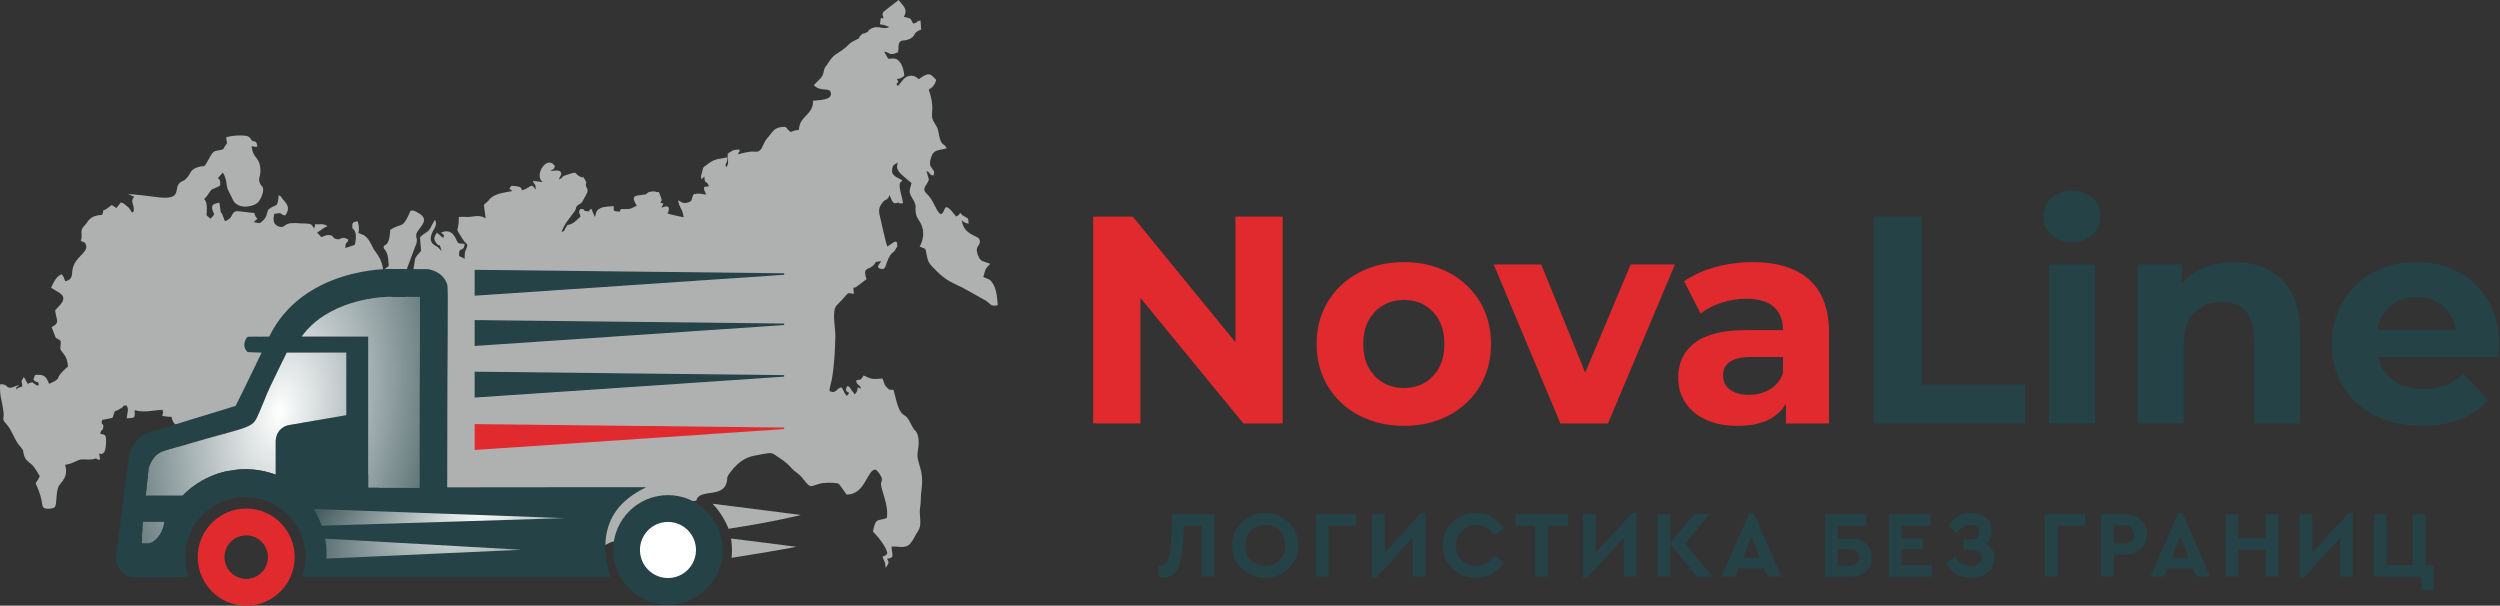 <?xml version="1.0" encoding="UTF-8"?> <svg xmlns="http://www.w3.org/2000/svg" width="1391" height="337" viewBox="0 0 1391 337" fill="none"><rect x="0" y="0" width="1391" height="337" fill="#333333" stroke="none"/><path d="M491.641 10.088C490.061 10.616 490.278 8.297 489.583 13.432C490.955 13.939 490.369 13.545 491.88 13.933L494.768 14.938C491.745 17.014 488.711 13.643 484.603 15.993C481.369 17.844 484.844 16.715 481.831 18.223C479.557 19.361 480.813 17.674 478.795 19.846C476.815 21.976 479.632 20.547 476.127 22.221C472.389 24.006 472.879 24.376 470.485 26.407C465.481 30.654 464.281 29.345 460.424 35.621C459.362 37.35 459.413 36.483 458.706 38.306L457.828 41.676C456.703 44.138 454.248 45.45 452.854 47.482C456.934 51.438 461.791 48.238 462.332 51.825C462.959 55.989 454.945 55.604 452.4 56.059C452.551 64.123 444.79 64.32 444.502 72.278C438.974 72.579 441.276 75.343 437.061 70.574C432.845 70.633 431.129 71.429 429.13 74.165C426.797 77.361 426.33 76.753 424.558 80.894C423.677 82.951 423.648 82.957 422.062 84.245L419.863 84.444C417.991 83.884 412.729 85.308 410.622 85.886C411.563 82.579 411.96 85.822 411.366 83.184C407.269 83.361 407.444 83.911 404.865 85.552C404.734 89.323 405.905 90.911 404.05 93.028C402.953 90.252 405.016 91.618 404.623 87.459C401.359 88.602 398.369 87.758 394.348 90.903C391.123 93.427 391.314 92.282 390.476 96.487C390.074 98.502 389.831 96.984 390.258 99.762L391.909 98.22C392.235 103.387 392.704 99.533 394.526 103.584L391.742 104.029C391.727 106.732 392.03 105.569 392.892 108.315C390.136 107.855 389.161 107.396 386.039 108.008C384.201 110.759 385.876 111.609 382.978 112.61C380.013 113.634 378.848 112.203 377.372 111.41C377.558 115.062 379.715 115.804 380.368 120.885C377.181 120.143 374.543 119.741 371.432 118.808C371.471 118.636 371.603 118.224 371.642 118.323L372.11 116.973C372.463 114.037 370.671 114.709 368.002 115.551C368.63 113.877 368.361 115.301 369.093 113.201L367.359 112.7C368.367 111.167 368.339 112.038 367.786 109.887L367.175 108.42C367.06 108.134 367.091 107.839 366.604 106.893C364.003 106.949 365.312 106.255 362.658 106.559C359.734 106.894 360.764 107.428 359.3 108.135L354.963 108.728C354.814 108.751 354.628 108.76 354.482 108.795C351.089 109.609 353.182 112.231 354.316 114.528C352.5 115.111 351.991 115.826 350.306 116.204C349.144 116.463 346.05 116.282 346.001 116.294C343.642 116.865 347.011 118.281 342.566 117.525C340.83 117.23 341.642 116.28 341.509 115.067C341.503 115.007 341.502 114.804 341.432 114.7C338.913 114.932 336.251 114.821 334.24 115.762C331.297 117.138 331.942 118.406 330.963 120.759L329.03 116.146L327.936 116.957C326.898 117.586 330.168 117.692 326.438 117.502C323.626 117.36 326.643 116.362 322.933 116.279C321.502 118.365 322.56 118.251 322.977 120.611C321.096 122.01 320.106 123.681 317.619 124.688C314.464 125.966 316.882 123.814 314.872 126.559C313.411 128.555 315.093 127.916 312.427 129.156C313.761 124.799 317.137 121.218 319.671 117.581C321.128 115.487 319.755 115.412 322.092 113.773C323.539 112.758 322.914 113.695 324.149 111.965C324.444 111.55 326.72 107.225 326.76 107.061C327.362 104.525 325.923 104.619 325.961 102.749C325.989 101.393 326.676 102.255 325.515 100.036C324.231 97.583 324.211 98.864 323.829 98.722C318.147 96.618 323.085 94.747 314.764 97.484C311.787 98.463 313.995 98.609 310.996 99.837C311.276 98.266 313.238 96.817 311.621 95.337C311.56 95.28 311.381 95.178 311.303 95.141C310.124 94.573 307.884 95.118 306.267 95.124C308.076 93.675 308.007 94.785 308.771 92.43C304.579 85.878 296.805 97.313 301.958 101.321L296.455 100.624C297.758 103.886 297.905 101.323 298.108 105.531C297.5 104.701 296.993 103.874 295.868 103.251C294.002 103.909 293.539 105.066 290.428 105.885C289.796 104.76 290.879 103.681 284.573 103.372C283.02 105.328 283.293 104.921 285.146 106.304C280.731 107.143 274.315 107.699 271.8 111.641L269.21 113.969L270.232 121.535C268.416 120.268 266.108 119.924 263.488 120.408C259.652 121.116 259.498 120.385 255.32 120.713C255.31 131.052 252.453 124.872 257.454 133.067C259.029 135.648 258.773 134.2 260.057 136.326C259.29 140.345 258.491 138.11 258.527 143.963L255.429 142.415C255.206 136.404 257.936 141.023 258.543 135.8C256.497 135.167 255.878 136.078 254.755 134.935C253.594 133.755 252.483 126.512 245.394 129.372C247.155 131.376 247.078 129.689 246.864 132.374C245.211 131.697 244.594 130.504 243.117 129.439C242.012 131.21 240.84 132.522 242.56 135.019C244.857 138.355 244.183 133.93 245.712 139.648C244.934 139.004 244.174 137.941 243.427 137.385C242.382 136.606 237.349 135.326 240.93 128.546C241.984 126.551 243.371 124.729 242.077 122.215L240.353 125.118C238.505 129.712 237.046 128.689 233.699 132.01L234.288 139.601C229.764 144.497 231.514 142.936 230.024 149.484C234.807 152.194 236.796 148.899 238.674 154.751C239.325 156.778 239.231 159.056 238.073 160.425L237.728 156.516C237.314 150.248 229.24 151.776 229.267 157.807C229.286 161.852 226.065 166.051 222.258 166.919C218.203 167.844 220.916 166.335 218.096 168.686C215.733 166.882 214.861 167.655 213.109 166.078C213.218 166.014 213.419 165.861 213.478 165.983L217.215 166.225C218.959 162.795 218.878 163.405 222.994 160.63C225.872 158.689 224.651 160.254 225.621 157.498C226.359 155.402 227.742 154.88 227.823 153.475C227.07 150.226 226.122 152.127 226.471 149.376L230.996 137.271C233.38 132.558 230.297 131.937 232.226 128.92C234.492 125.376 239.137 121.872 232.48 118.344C230.552 117.322 230.722 117.137 228.53 117.129C223.688 128.197 223.952 123.43 217.096 127.927C216.648 138.997 212.847 134.944 213.532 138.109L214.394 139.261C216.057 141.525 216.037 144.934 216.298 148.032L213.171 150.332C212.874 146.149 211.034 142.861 208.692 139.693L208.036 138.841C206.69 136.357 205.424 132.775 202.524 130.885L199.358 129.588C200.045 127.409 199.647 125.08 198.97 123.071C196.989 123.552 196.095 123.493 196.032 125.419C195.943 128.115 196.386 126.575 197.328 128.509C197.369 128.593 197.454 128.761 197.493 128.846C198.545 131.177 197.834 133.702 197.458 136.183C195.481 136.907 193.963 137.517 192.088 137.933C192.386 133.899 192.97 136.128 193.834 133.299C189.347 130.739 189.996 134.177 186.567 132.847C184.703 132.125 185.878 131.162 183.337 130.779C181.647 130.525 180.531 131.438 178.698 131.926C178.032 130.962 176.917 129.988 176.421 129.446L181.021 126.312C182.344 125.656 181.919 127.368 181.967 125.694C180.812 124.833 179.371 124.657 177.775 124.766C173.501 125.057 176.25 123.829 174.756 127.11C172.983 124.565 174.084 124.397 166.666 124.252C166.525 124.25 166.33 124.247 166.191 124.238C166.057 124.229 165.863 124.195 165.733 124.182C165.608 124.169 165.416 124.114 165.296 124.1L163.161 124.103C163.09 124.111 162.906 124.153 162.834 124.16C162.762 124.166 162.574 124.181 162.5 124.184C162.422 124.187 162.229 124.175 162.15 124.177C158.064 124.256 158.424 127.388 154.833 125.938C151.953 124.775 151.878 122.348 152.615 119.023C158.038 118.002 155.067 119.268 158.703 119.892C161.513 115.975 160.052 113.799 157.53 111.088C155.747 109.173 157.53 109.954 155.041 108.611C154.436 116.466 153.766 112.884 149.202 116.718C148.227 119.064 148.675 120.252 146.729 122.314C144.242 124.95 144.308 124.108 141.291 123.614C141.756 122.641 140.875 123.916 141.927 122.898L143.235 121.722C141.986 120.217 142.11 120.608 141.517 118.466C138.834 118.426 132.215 117.207 131.209 117.563C128.474 118.528 129.697 121.037 126.212 122.581C125.517 122.888 126.127 122.966 125.085 122.957L123.58 118.996C123.52 118.903 123.379 118.769 123.323 118.682C123.27 118.603 123.136 118.468 123.09 118.39C123.048 118.318 122.94 118.171 122.905 118.097C122.664 117.584 122.414 114.594 122.044 112.748C116.668 113.608 117.731 115.529 119.145 119.309C118.267 120.643 118.141 120.499 117.184 121.709C114.441 119.274 114.927 120.817 115.058 116.877C115.15 114.126 114.978 112.249 113.586 110.741C115.496 109.044 115.952 107.597 117.414 105.857C118.277 104.831 120.558 104.705 122.51 103.098C122.53 100.43 122.709 100.488 121.257 99.074L124.014 96.001C126.676 100.478 125.476 103.053 127.09 106.133L129.26 110.487C131.608 116.752 140.058 115.192 142.892 113.168C145.123 111.575 147.55 105.566 145.881 103.75L145.153 102.908C142.788 99.161 145.513 98.576 144.793 93.059C143.993 86.931 140.867 88.53 139.958 81.369L141.31 81.505C142.198 81.572 141.675 81.956 143.203 81.555C142.603 77.14 141.596 79.936 139.681 77.651C139.595 77.547 139.22 76.82 139.183 76.778C138.534 76.033 137.809 75.698 136.862 75.572C133.7 75.155 129.459 75.287 125.849 76.416C126.687 81.36 126.215 78.902 124.164 83.064C120.073 84.343 119.245 83.048 117.16 86.753C112.142 95.67 115.059 90.824 108.994 93.428C108.64 93.58 107.686 94.085 107.312 94.4C105.657 95.796 105.633 97.191 104.133 98.769C101.852 101.169 103.084 99.794 100.719 101.215C95.819 104.157 102.424 111.224 88.576 109.836C84.629 109.441 73.833 107.76 71.038 108.085C72.513 108.319 73.136 108.959 74.636 109.456C72.532 112.153 74.155 113.086 74.425 115.778C74.68 118.319 73.988 117.733 73.449 118.25C72.378 117.036 73.547 118.303 72.51 116.773C71.658 115.517 72.046 115.971 71.05 115.048L69.246 113.56C68.243 112.883 68.493 112.954 67.2 112.674L64.743 115.794L62.278 114.088C60.304 115.224 60.318 115.663 58.883 116.453C55.814 118.142 58.467 115.958 56.787 119.572C52.197 119.908 50.335 120.848 48.118 124.157C47 125.827 45.867 126.35 45.522 127.815C44.933 130.312 46.01 131.171 44.938 133.96C45.087 134.04 45.326 133.943 45.41 134.147C45.711 134.88 45.814 134.236 46.305 134.565C47.646 135.46 46.996 134.512 47.674 135.913C49.909 140.527 41.109 142.709 40.245 150.632C39.866 154.104 40.13 155.383 36.278 156.526C35.536 154.368 35.524 154.266 34.461 152.608C31.401 153.405 29.773 157.321 28.389 160.075L31.929 162.242C38.454 165.653 33.818 169.246 30.681 172.628C31.191 177.919 33.742 179.489 28.733 181.998C32.498 191.223 29.473 186.163 33.752 189.7C34.083 193.748 32.449 193.313 35.13 196.53C36.911 198.667 37.479 200.355 37.84 203.901C36.342 205.121 33.456 207.83 32.599 209.618C32.516 209.791 32.342 210.342 32.249 210.502C31.479 211.816 29.487 212.489 27.342 213.581C25.713 209.699 24.737 208.037 19.486 208.655L18.548 211.128C20.732 213.98 21.28 211.02 21.576 214.431C19.365 214.47 20.794 214.396 19.171 213.542C16.771 212.281 19.581 212.515 16.421 213.058C15.189 213.269 16.576 215.093 14.807 212.522C13.993 211.338 14.552 211.281 13.215 209.872C11.28 212.739 12.244 211.718 12.407 215.031C9.749 216.061 10.603 215.242 9.114 216.791C9.208 214.285 8.352 216.509 10.633 214.303C8.397 214.592 6.943 215.966 5.301 215.701C2.926 215.318 4.49 213.89 0.099 213.744C-0.413 219.927 1.187 223.074 1.915 228.969C2.509 233.768 0.507 232.573 3.79 236.241C6.883 239.696 7.804 244.478 10.921 248.024C14.095 251.638 12.149 250.365 13.797 254.465C14.607 256.483 16.872 257.541 18.186 258.965C19.097 259.955 21.537 263.75 22.144 264.963C18.924 271.701 19.275 265.536 22.377 275.502C24.119 281.1 22.615 282.966 26.633 283.081C27.893 283.117 29.885 282.786 30.471 282.147C31.89 280.597 30.784 272.541 33.187 269.698C36.225 266.103 37.59 263.828 36.27 258.617C41.618 257.878 42.959 255.296 46.823 255.595C52.636 256.045 52.337 254.961 53.462 255.142C54.826 255.36 53.156 255.999 55.698 255.641L55.167 252.344C58.01 253.508 58.703 250.344 58.91 247.828C59.512 240.472 57.891 242.147 55.78 241.338C56.294 238.693 57.193 239.929 57.455 237.779C57.811 234.856 55.778 237.086 56.865 233.654L62.581 232.508C65.035 226.454 61.607 230.782 67.775 226.862C69.915 225.503 66.752 225.931 70.411 225.611C71.97 227.953 70.645 229.672 70.546 232.796C75.311 232.355 75.062 232.924 74.925 228.194C80.237 229.796 85.083 228.277 90.406 228C91.364 231.749 90.439 228.248 90.387 231.455C92.081 231.57 93.162 231.994 95.41 231.899C96.72 237.719 98.4 234.792 98.911 238.436C99.427 242.111 99.993 243.137 99.627 246.943C101.178 246.185 101.649 244.03 103.074 243.652L103.336 244.772C104.524 251.997 104.122 248.706 109.004 248.805C110.973 248.844 111.257 249.977 112.699 251.357C114.727 253.296 113.564 252.182 116.91 252.041C117.264 254.433 117.039 255.762 118.413 257.791C121.065 261.703 121.366 258.39 124.84 261.429C127.352 263.628 129.89 262.584 132.323 260.694C131.909 258.21 128.06 254.131 129.039 251.268C131.657 250.806 130.22 252.024 133.674 251.637L134.221 247.638C140.76 246.873 138.816 248.819 142.543 248.516L139.704 244.29C140.805 243.076 139.923 245.095 140.533 243.279C140.561 243.196 139.762 236.03 145.686 242.136L146.616 243.155C149.887 242.76 151.769 243.376 154.559 244.359C158.866 245.877 159.61 244.545 162.607 245.342C165.946 246.231 164.662 247.208 170.38 246.811C173.403 246.6 175.398 245.78 179.309 245.6C183.319 250.315 181.626 247.324 185.059 249.743C185.043 255.163 183.884 255.556 183.723 258.275L188.155 258.626C188.365 259.033 188.382 258.567 188.831 260.216C188.84 260.249 189.088 261.77 189.097 261.825C192.737 260.854 190.592 261.651 194.428 263.256L191.455 264.981L193.021 265.788C193.153 265.835 193.363 265.896 193.505 265.945L199.802 266.191C202.236 265.465 205.14 263.429 207.484 263.503C208.851 263.546 208.368 263.529 208.979 263.798C207.413 266.339 209.007 263.554 207.639 265.158C206.496 266.499 207.055 264.614 206.595 266.672C212.029 271.622 210.633 270.031 213.116 279.007C214.485 283.95 215.789 289.362 216.952 294.398C220.321 293.352 217.735 293.876 220.145 291.79L225.306 296.009C228.673 298.651 229.025 295.313 232.96 296.768C235.52 298.514 234.721 300.079 236.596 302.228C238.392 304.286 237.411 301.672 238.708 304.559C239.524 306.376 238.8 306.626 240.049 308.661C242.713 310.234 244.909 310.415 247.249 308.191C247.542 308.597 247.366 309.58 250.287 313.939C253.196 313.602 252.131 312.843 254.23 311.994C256.334 311.143 257.754 311.849 259.882 310.849C262.271 309.726 259.758 309.538 267.352 306.022C275.286 302.348 272.35 302.303 280.389 303.566C285.21 304.323 284.792 302.963 287.057 306.767C287.135 306.896 287.217 307.062 287.299 307.185L290.659 310.151C295.281 309.467 290.368 308.235 295.493 309.429C309.087 312.595 303.477 305.305 302.815 299.787C305.311 297.463 304.226 299.64 305.478 296.248C306.238 294.19 306.262 293.429 307.86 291.943C310.326 292.516 311.412 294.04 314.853 294.707C317.855 295.288 321.534 294.951 323.615 296.373C325.787 298.306 323.883 302.708 330.105 304.752C334.233 306.108 337.359 302.213 340.979 301.36C344.728 300.476 347.803 301.89 351.119 303.139C357.227 305.439 353.964 307.299 363.835 306.519C365.966 306.35 368.735 306.512 370.652 305.754C373.29 304.709 372.183 303.73 375.047 302.339C376.784 301.495 378.966 301.495 380.311 300.335C381.716 299.124 381.404 297.417 382.897 295.398C387.104 289.706 389.071 294.9 393.027 292.767C396.935 290.659 376.544 278.562 387.411 278.619C389.184 270.909 404.57 278.598 404.672 265.43C404.674 265.282 409.886 255.594 418.968 253.716C421.134 253.268 427.55 251.932 428.909 252.108C430.547 252.322 432.65 254.152 434.026 255.055C434.14 255.129 434.306 255.223 434.419 255.299C439.427 258.649 440.075 260.474 441.872 261.908C445.191 264.558 444.478 263.544 447.734 267.543C450.918 271.454 450.908 270.758 455.382 269.328C458.41 268.359 463.206 268.462 466.14 268.953C468.249 270.18 466.135 268.925 467.503 270.29C467.597 270.383 467.727 270.528 467.824 270.624L471.01 275.151C481.709 275.341 482.446 260.711 487.272 261.346C488.37 261.827 490.532 265.201 490.644 266.157C490.956 268.815 489.281 267.389 490.937 272.991C492.348 277.764 494.291 283.201 493.413 288.286C487.745 290.011 487.256 288.127 485.714 295.745C487.799 297.903 492.909 303.592 493.76 307.851C492.498 309.34 493.118 308.852 491.039 309.725C492.075 313.097 492.507 311.628 492.761 315.914C492.87 315.756 493.053 315.357 493.125 315.468L494.225 313.76C494.56 312.572 494.185 312.113 493.541 310.899C498.08 310.341 496.278 308.88 496.014 304.119C499.555 303.789 503.89 305.615 506.552 302.344C508.749 299.643 509.202 297.758 510.889 295.332C512.847 292.517 511.815 287.907 511.765 284.813C511.728 282.495 512.348 280.776 512.324 278.315C512.273 272.924 513.664 269.809 512.784 263.711C512.109 259.025 509.858 255.503 510.614 251.478C511.21 248.302 511.705 242.911 509.694 240.119C508.692 238.727 509.646 240.349 508.483 238.771C507.742 237.768 506.318 234.825 505.678 233.743C503.881 230.712 503.393 231.818 501.504 229.584C499.306 226.985 498.3 220.772 497.177 216.998C494.65 216.505 495.352 217.706 493.08 215.144C491.454 213.311 492.207 212.852 490.96 210.602C485.323 211.144 484.933 210.984 480.508 208.93C478.179 212.682 478.818 210.452 476.278 211.811C477.139 214.996 477.589 213.004 479.083 216.049C478.234 216.482 479.591 216.387 478.158 215.878L477.282 215.519C476.892 217.742 477.026 217.757 475.545 219.467C475.455 219.35 475.343 218.993 475.319 219.088L473.997 217.335C473.917 217.235 473.796 217.088 473.715 216.987C472.629 215.664 473.173 215.115 471.367 214.855C468.833 219.601 474.827 217.078 471.096 220.278C469.759 218.899 469.335 216.992 468.212 215.47C464.703 216.473 465.464 219.193 461.645 217.659C461.266 216.602 462.458 213.146 462.817 211.152C464.203 203.441 464.576 195.517 464.807 186.947C464.914 182.979 462.605 172.769 465.596 169.815C473.503 162.005 470.224 162.906 475.059 163.468C474.885 157.487 474.046 161.921 477.645 158.716L482.149 155.334L481.661 153.826C480.438 149.118 482.849 150.108 485.546 148.026C487.858 146.242 485.492 145.653 490.329 145.338C489.302 147.088 487.028 148.917 490.092 149.582C491.925 149.98 492.051 149.277 492.615 148.391L493.599 145.589C496.414 138.695 496.534 142.159 498.711 137.968C499.404 136.635 499.113 139.115 499.223 136.688C499.441 131.859 495.984 136.164 493.649 137.118C492.79 134.966 490.779 125.194 489.799 121.353C488.78 117.358 488.674 115.523 491.297 112.362C492.347 111.096 492.867 111.473 493.943 110.441C494.031 110.357 494.164 110.221 494.239 110.129L494.974 108.482C495.561 109.829 496.257 112.583 497.701 113.096L498.805 113.014C498.888 112.999 499.067 112.896 499.149 112.878C501.83 112.275 498.253 113.5 502.403 113.096C502.314 110.3 499.671 103.934 500.84 101.659L502.114 100.307C500.329 99.213 497.074 98.416 496.277 95.667C496.569 91.837 496.832 91.888 499.647 90.458C497.524 95.032 502.374 97.576 505.831 100.736C505.89 100.789 507.115 101.76 507.196 101.821C506.177 105.567 505.332 106.621 507.447 110.007C510.762 115.312 508.689 114.425 509.7 119.209C510.432 122.675 513.527 123.879 513.684 129.96C513.728 131.647 513.052 135.083 511.689 137.121C514.992 138.892 514.863 137.295 515.585 141.79C516.132 145.197 516.958 146.487 518.64 148.271C524.96 154.98 527.223 156.198 535.844 160.191L548.329 167.168C551.148 168.872 550.99 170.776 555.147 169.813C554.749 165.4 554.546 160.026 551.547 156.528C550.084 154.821 549.294 155.331 547.097 154.102C548.532 149.668 547.562 150.294 550.942 146.802C547.211 145.151 545.531 146.072 544.033 141.704C542.106 136.077 546.109 137.356 545 133.227C544.014 130.789 536.398 131.044 535.127 122.698C536.623 123.517 536.512 124.076 538.944 124.48C538.539 121.013 539.241 122.086 537.126 120.683C534.954 119.242 536.578 121.025 534.355 118.484C532.45 120.443 534.26 119.212 531.979 120.475C524.433 110.63 526.639 117.538 523.644 119.183C521.094 118.308 520.093 112.722 516.684 108.916C514.796 106.807 513.368 106.058 514.965 103.404C517.414 99.336 517.123 100.924 515.469 95.284C517.807 95.538 516.345 97.29 519.432 97.674C520.14 94.735 519.579 95.552 518.341 93.331C517.958 92.643 516.751 91.851 518.031 87.692C519.507 82.9 522.117 83.909 526.756 82.494C525.272 79.359 523.833 81.656 522.555 75.537C521.731 71.594 522.2 71.963 519.819 68.167C516.627 63.08 520.983 62.159 516.743 49.888C518.567 48.855 520.365 47.143 520.852 44.404C517.673 41.041 517.053 39.803 511.199 44.068C508.691 41.545 505.604 41.49 503.021 43.75L500.974 46.189C500.082 47.323 500.733 47.131 499.238 47.712C497.874 44.91 501.153 47.416 499.018 43.949C501.365 43.83 501.808 43.07 503.158 42.174C502.926 39.375 502.219 36.607 500.844 34.79C498.857 32.162 497.878 32.492 494.211 32.707L491.95 28.726C495.33 29.052 494.517 31.385 499.588 29.083C500.228 26.945 499.591 25.162 500.351 23.852C501.508 21.857 502.76 22.891 505.221 22.035C510.227 20.295 507.206 18.242 512.556 16.459L512.169 11.307C508.552 12.454 511.284 12.472 508.073 13.113C506.077 9.452 507.425 10.755 502.903 9.317C505.351 5.181 502.665 3.493 499.988 0L491.633 6.502C490.528 8.061 491.175 8.457 491.641 10.088Z" fill="#AFB0B0"></path><path d="M371.216 287.255C375.988 287.255 380.565 289.154 383.94 292.533C387.314 295.912 389.21 300.495 389.21 305.274C389.21 308.838 388.155 312.322 386.178 315.285C384.2 318.248 381.39 320.558 378.102 321.921C374.814 323.285 371.196 323.642 367.705 322.947C364.215 322.252 361.009 320.535 358.492 318.015C355.976 315.495 354.262 312.285 353.568 308.789C352.873 305.294 353.23 301.671 354.592 298.379C355.954 295.086 358.26 292.272 361.219 290.292C364.178 288.312 367.657 287.255 371.216 287.255Z" fill="white"></path><path d="M136.987 282.968C144.437 282.968 151.182 285.993 156.064 290.881C160.946 295.77 163.966 302.524 163.966 309.984C163.966 317.444 160.946 324.198 156.064 329.087C151.182 333.976 144.437 337 136.987 337C129.538 337 122.793 333.976 117.911 329.087C113.029 324.198 110.009 317.444 110.009 309.984C110.009 302.524 113.029 295.77 117.911 290.881C122.793 285.993 129.538 282.968 136.987 282.968ZM145.534 301.426C143.347 299.236 140.325 297.882 136.987 297.882C133.649 297.882 130.628 299.236 128.441 301.426C126.254 303.615 124.902 306.641 124.902 309.984C124.902 313.327 126.254 316.353 128.441 318.542C130.628 320.732 133.649 322.086 136.987 322.086C140.325 322.086 143.347 320.732 145.534 318.542C147.721 316.353 149.073 313.327 149.073 309.984C149.073 306.641 147.721 303.615 145.534 301.426Z" fill="#E12A2D"></path><path d="M371.66 275.488C380.075 275.488 387.694 278.905 393.209 284.428C398.725 289.951 402.136 297.58 402.136 306.007C402.136 314.434 398.725 322.064 393.209 327.586C387.694 333.11 380.075 336.526 371.66 336.526C363.245 336.526 355.625 333.11 350.11 327.586C344.594 322.064 341.183 314.434 341.183 306.007C341.183 297.58 344.594 289.951 350.11 284.428C355.625 278.905 363.245 275.488 371.66 275.488ZM382.68 294.972C379.86 292.149 375.963 290.402 371.66 290.402C367.356 290.402 363.46 292.149 360.64 294.972C357.82 297.795 356.076 301.697 356.076 306.007C356.076 310.317 357.82 314.219 360.64 317.042C363.46 319.866 367.356 321.612 371.66 321.612C375.963 321.612 379.86 319.866 382.68 317.042C385.499 314.219 387.243 310.317 387.243 306.007C387.243 301.697 385.499 297.795 382.68 294.972Z" fill="#254246"></path><path d="M264.511 150.549L436.28 152.469L264.511 164.078V150.549Z" fill="#254246"></path><path d="M264.516 150.135L436.284 152.055L436.308 152.884L264.097 164.522V150.131L264.516 150.135ZM425.739 152.766L264.927 150.968V163.633L425.739 152.766Z" fill="#254246"></path><path d="M264.511 178.513L436.28 180.433L264.511 192.041V178.513Z" fill="#254246"></path><path d="M264.516 178.098L436.284 180.018L436.308 180.847L264.097 192.485V178.094L264.516 178.098ZM425.739 180.729L264.927 178.931V191.597L425.739 180.729Z" fill="#254246"></path><path d="M264.511 207.222L436.28 209.142L264.511 220.751V207.222Z" fill="#254246"></path><path d="M264.516 206.808L436.284 208.728L436.308 209.556L264.097 221.195V206.803L264.516 206.808ZM425.739 209.438L264.927 207.641V220.306L425.739 209.438Z" fill="#254246"></path><path d="M264.511 236.391L436.28 238.311L264.511 249.919V236.391Z" fill="#E12A2D"></path><path d="M264.516 235.976L436.284 237.896L436.308 238.725L264.097 250.363V235.972L264.516 235.976ZM425.739 238.607L264.927 236.809V249.475L425.739 238.607Z" fill="#E12A2D"></path><path d="M445.608 286.526C413.368 282.371 396.463 280.294 396.463 280.294C401.052 284.978 404.047 290.666 405.337 294.217C432.183 290.062 445.608 286.526 445.608 286.526Z" fill="#AFB0B0"></path><path d="M443.145 304.241C415.388 300.664 406.66 299.632 406.66 299.632C407.015 300.075 407.639 306.329 407.025 310.364C430.137 306.786 443.145 304.241 443.145 304.241Z" fill="#AFB0B0"></path><path d="M68.029 318.497C68.169 318.626 68.314 318.751 68.465 318.875C69.216 319.495 70.104 320.054 71.151 320.51C71.78 320.784 72.465 321.02 73.213 321.209C73.259 321.22 73.731 321.224 74.528 321.224C73.729 321.224 73.257 321.22 73.213 321.209C70.969 320.642 69.287 319.651 68.029 318.497Z" fill="url(#paint0_radial_286_5)"></path><path d="M103.154 307.359V307.351C103.158 307.309 103.162 307.268 103.166 307.226C103.162 307.27 103.158 307.315 103.154 307.359Z" fill="url(#paint1_radial_286_5)"></path><path d="M91.548 290.231C90.443 297.98 85.535 302.408 82.155 302.408H78.764C78.81 302.045 78.835 301.675 78.835 301.3L79.388 290.231H91.548Z" fill="url(#paint2_radial_286_5)"></path><path d="M136.49 276.587L137.182 276.593C138.043 276.611 138.896 276.662 139.74 276.744C138.671 276.64 137.586 276.587 136.49 276.587Z" fill="url(#paint3_radial_286_5)"></path><path d="M357.735 271.994C355.583 273.107 353.599 274.301 351.782 275.576C352.82 274.848 353.913 274.144 355.061 273.468C355.635 273.131 356.222 272.8 356.824 272.475L357.735 271.994Z" fill="url(#paint4_radial_286_5)"></path><path d="M192.697 196.137V231.007L160.294 236.61C156.289 237.543 153.453 241.117 153.452 245.235V264.121C148.172 262.162 142.459 261.088 136.49 261.088C122.778 261.088 110.408 266.744 101.535 275.841H81.046C81.695 270.784 82.234 263.984 82.705 260.342C85.468 252.041 90.217 251.157 92.653 250.38C97.504 248.833 104.661 247.14 110.893 245.235C117.165 243.318 123.346 241.844 128.028 240.416C138.53 237.598 140.954 236.24 142.688 232.831C145.091 228.106 147.662 220.578 150.687 214.334C152.21 211.19 153.587 208.334 154.583 206.264C157.755 199.669 158.98 197.244 159.533 196.137H192.697Z" fill="url(#paint5_radial_286_5)"></path><path d="M217.391 165.142C219.5 165.159 223.692 165.179 227.743 165.197L229.626 165.204C230.644 165.208 231.632 165.214 232.553 165.219L233.368 165.224C233.469 165.224 233.57 165.225 233.669 165.225C233.701 169.241 233.68 175.264 233.633 183.886C233.538 201.408 233.347 229.207 233.347 271.167C233.347 271.249 233.349 271.331 233.35 271.412H204.856V187.282H167.783C174.911 177.486 185.076 171.939 195.062 168.773C201.071 166.867 206.68 165.947 210.834 165.513C212.894 165.298 214.552 165.207 215.667 165.169C216.17 165.152 216.56 165.145 216.843 165.142H217.391Z" fill="url(#paint6_radial_286_5)"></path><path d="M99.347 235.569C91.761 237.909 84.905 240.069 81.607 241.249C81.276 241.368 80.981 241.477 80.725 241.575C80.34 241.721 80.043 241.844 79.842 241.94C81.507 241.144 89.855 238.497 99.347 235.569Z" fill="url(#paint7_radial_286_5)"></path><path d="M137.763 195.92C137.829 195.976 143.76 196.117 145.562 196.198C143.759 196.117 137.822 195.976 137.763 195.92Z" fill="url(#paint8_radial_286_5)"></path><path d="M200.687 151.379C199.738 151.565 198.764 151.771 197.767 151.998C198.761 151.772 199.733 151.566 200.68 151.381L200.687 151.379Z" fill="url(#paint9_radial_286_5)"></path><path d="M210.989 149.932C209.8 150.034 208.477 150.171 207.04 150.355C207.802 150.258 208.533 150.173 209.229 150.1L210.989 149.932Z" fill="url(#paint10_radial_286_5)"></path><path fill-rule="evenodd" clip-rule="evenodd" d="M217.513 149.647C222.315 149.685 238.193 149.726 238.419 149.769C244.733 151.154 247.485 154.532 248.823 158.113C249.586 160.156 248.823 187.352 248.823 271.167C253.075 271.167 290.009 271.06 359.621 271.06C339.074 280.812 332.521 297.287 339.606 320.996L168.185 320.994C168.212 320.913 168.237 320.828 168.264 320.747C169.353 317.431 169.945 313.887 169.945 310.205C169.945 306.507 169.35 302.949 168.252 299.621C163.907 286.45 151.677 276.889 137.182 276.593L136.489 276.586C118.969 276.586 104.596 290.12 103.154 307.351V312.371H103.103C103.293 315.37 103.874 318.262 104.796 320.996C101.274 320.976 73.579 321.297 73.213 321.209C65.234 319.191 64.351 311.818 64.474 310.802C65.826 299.709 71.81 253.11 71.871 252.9C73.269 248.105 76.579 243.951 79.401 242.189L79.673 242.027C82.555 240.369 130.967 226.074 131.107 225.799C135.758 216.658 145.562 196.198 145.562 196.198C143.76 196.117 137.829 195.976 137.763 195.92C133.906 192.245 137.274 187.401 137.94 187.361C139.75 187.252 143.477 187.294 146.267 187.328V187.282H149.793C168.621 148.699 216.685 149.641 217.513 149.647ZM78.835 301.3C78.835 301.675 78.81 302.045 78.764 302.408H82.155C85.535 302.408 90.443 297.98 91.548 290.231H79.388L78.835 301.3ZM159.533 196.137C158.98 197.244 157.756 199.669 154.583 206.264C153.587 208.334 152.21 211.19 150.687 214.334C147.662 220.578 145.091 228.106 142.687 232.831C140.954 236.24 138.53 237.598 128.028 240.416C123.346 241.844 117.165 243.318 110.893 245.235C104.661 247.14 97.504 248.833 92.653 250.38C90.217 251.157 85.468 252.041 82.705 260.342C82.234 263.984 81.695 270.784 81.046 275.841H101.535C110.408 266.744 122.778 261.088 136.489 261.088C142.459 261.088 148.172 262.162 153.452 264.121V245.235C153.453 241.117 156.289 237.543 160.294 236.61L192.696 231.007V196.137H159.533ZM215.667 165.169C214.552 165.207 212.894 165.298 210.834 165.513C206.68 165.947 201.071 166.867 195.062 168.773C185.076 171.939 174.911 177.486 167.783 187.282H204.856V271.412H233.35C233.349 271.331 233.347 271.249 233.347 271.167C233.347 229.207 233.538 201.408 233.633 183.886C233.68 175.264 233.701 169.241 233.669 165.225C233.57 165.225 233.47 165.224 233.368 165.224L232.553 165.219C231.632 165.214 230.644 165.208 229.626 165.204L227.743 165.197C223.692 165.179 219.5 165.159 217.391 165.142H216.843C216.56 165.145 216.17 165.152 215.667 165.169Z" fill="#254246"></path><path d="M290.087 305.891L181.589 310.801C181.64 309.904 181.671 309.001 181.671 308.091C181.671 305.232 181.414 302.433 180.925 299.714L290.087 305.891Z" fill="url(#paint11_radial_286_5)"></path><path d="M314.261 288.285L179.018 292.495C177.866 289.218 176.361 286.109 174.549 283.211L314.261 288.285Z" fill="url(#paint12_radial_286_5)"></path><path d="M652.005 286.063H675.837V320.833H668.735V292.49H658.739C658.598 299.9 658.099 305.713 657.24 309.928C656.38 314.142 655.188 317.084 653.662 318.752C652.136 320.42 650.093 321.289 647.533 321.36C646.481 321.36 645.481 321.184 644.534 320.833V314.774C644.815 314.845 645.288 314.88 645.955 314.88C648.059 314.88 649.559 313.141 650.453 309.664C651.347 306.187 651.847 300.462 651.952 292.49L652.005 286.063ZM685.517 303.448C685.446 298.495 687.244 294.229 690.909 290.646C694.575 287.064 698.915 285.325 703.93 285.431C708.946 285.325 713.303 287.064 717.003 290.646C720.704 294.229 722.519 298.495 722.449 303.448C722.519 308.4 720.704 312.667 717.003 316.249C713.303 319.832 708.946 321.57 703.93 321.465C698.915 321.57 694.575 319.832 690.909 316.249C687.244 312.667 685.446 308.4 685.517 303.448ZM715.136 303.448C715.136 300.146 714.075 297.416 711.953 295.256C709.831 293.096 707.174 292.016 703.983 292.016C700.756 292.016 698.09 293.087 695.986 295.23C693.882 297.372 692.829 300.111 692.829 303.448C692.829 306.784 693.882 309.524 695.986 311.666C698.09 313.809 700.756 314.88 703.983 314.88C707.174 314.88 709.831 313.809 711.953 311.666C714.075 309.524 715.136 306.784 715.136 303.448ZM732.128 320.833V286.063H754.435V292.49H739.231V320.833H732.128ZM790.787 285.431H793.155V320.833H786.052V299.286L765.693 321.465H763.378V286.063H770.48V307.399L790.787 285.431ZM802.782 303.448C802.712 298.461 804.518 294.185 808.201 290.62C811.883 287.055 816.25 285.325 821.301 285.431C824.598 285.431 827.587 286.195 830.271 287.723C832.953 289.25 835.067 291.366 836.61 294.071L831.244 297.864C828.754 293.965 825.439 292.016 821.301 292.016C818.074 292.016 815.4 293.105 813.278 295.282C811.156 297.46 810.095 300.199 810.095 303.5C810.095 306.802 811.156 309.524 813.278 311.666C815.4 313.809 818.074 314.88 821.301 314.88C825.439 314.88 828.754 312.93 831.244 309.032L836.61 312.825C835.102 315.529 832.997 317.645 830.297 319.173C827.596 320.701 824.58 321.465 821.248 321.465C816.163 321.57 811.787 319.84 808.122 316.276C804.457 312.711 802.677 308.435 802.782 303.448ZM854.181 320.833V292.49H843.081V286.063H872.437V292.49H861.283V320.833H854.181ZM908.211 285.431H910.578V320.833H903.476V299.286L883.116 321.465H880.801V286.063H887.904V307.399L908.211 285.431ZM952.771 320.833H944.196L929.307 302.71V320.833H922.205V286.063H929.307V302.183L942.565 286.063H951.035L937.725 302.447L952.771 320.833ZM983.547 320.833L981.6 316.302H967.396L965.45 320.833H957.821L973.341 285.431H975.708L991.176 320.833H983.547ZM979.128 310.454L974.498 298.706L969.869 310.454H979.128ZM1015.37 320.833V286.063H1038.52V292.49H1022.48V299.708H1029.79C1033.26 299.708 1036.08 300.664 1038.23 302.579C1040.39 304.493 1041.47 307.013 1041.47 310.138C1041.47 313.299 1040.38 315.872 1038.21 317.856C1036.03 319.84 1033.23 320.833 1029.79 320.833H1015.37ZM1022.48 314.722H1029.42C1031 314.722 1032.23 314.309 1033.1 313.484C1033.98 312.658 1034.42 311.543 1034.42 310.138C1034.42 308.733 1033.98 307.618 1033.1 306.793C1032.23 305.968 1031 305.555 1029.42 305.555H1022.48V314.722ZM1050.94 320.833V286.063H1074.3V292.49H1058.04V299.55H1069.98V305.608H1058.04V314.406H1074.93V320.833H1050.94ZM1109.7 310.56C1109.7 313.826 1108.5 316.46 1106.1 318.462C1103.7 320.464 1100.5 321.465 1096.5 321.465C1093.45 321.465 1090.72 320.754 1088.32 319.331C1085.91 317.909 1084.08 315.933 1082.82 313.405L1087.77 309.822C1090.04 313.194 1092.94 314.88 1096.45 314.88C1098.27 314.88 1099.77 314.458 1100.94 313.615C1102.12 312.772 1102.71 311.631 1102.71 310.191C1102.71 308.892 1102.22 307.864 1101.26 307.109C1100.29 306.354 1098.9 305.977 1097.08 305.977H1092.5V300.129H1096.55C1097.99 300.129 1099.12 299.76 1099.94 299.023C1100.77 298.285 1101.18 297.319 1101.18 296.125C1101.18 294.861 1100.75 293.86 1099.89 293.122C1099.03 292.385 1097.83 292.016 1096.29 292.016C1093.24 292.016 1090.83 293.526 1089.08 296.546L1084.14 293.017C1085.33 290.594 1087 288.724 1089.16 287.406C1091.32 286.09 1093.81 285.431 1096.66 285.431C1100.2 285.431 1103 286.335 1105.07 288.144C1107.14 289.953 1108.18 292.42 1108.18 295.546C1108.18 298.355 1107.02 300.691 1104.7 302.552C1108.04 304.168 1109.7 306.837 1109.7 310.56ZM1137.8 320.833V286.063H1160.1V292.49H1144.9V320.833H1137.8ZM1169.05 320.833V286.063H1182.09C1185.74 286.063 1188.74 287.099 1191.09 289.171C1193.44 291.243 1194.61 293.948 1194.61 297.284C1194.61 300.585 1193.44 303.29 1191.09 305.397C1188.74 307.504 1185.74 308.558 1182.09 308.558H1176.15V320.833H1169.05ZM1176.15 302.342H1182.09C1183.74 302.342 1185.03 301.876 1185.96 300.945C1186.89 300.015 1187.35 298.794 1187.35 297.284C1187.35 295.809 1186.87 294.615 1185.91 293.702C1184.94 292.788 1183.67 292.332 1182.09 292.332H1176.15V302.342ZM1222.18 320.833L1220.23 316.302H1206.03L1204.08 320.833H1196.45L1211.97 285.431H1214.34L1229.81 320.833H1222.18ZM1217.76 310.454L1213.13 298.706L1208.5 310.454H1217.76ZM1238.23 320.833V286.063H1245.33V299.391H1260.69V286.063H1267.79V320.833H1260.69V305.818H1245.33V320.833H1238.23ZM1306.83 285.431H1309.2V320.833H1302.09V299.286L1281.73 321.465H1279.42V286.063H1286.52V307.399L1306.83 285.431ZM1347.39 328.261V320.833H1320.82V286.063H1327.92V314.406H1342.44V286.063H1349.55V314.406H1354.18V328.261H1347.39Z" fill="#254246"></path><path d="M713.682 120.509V235.627H691.839L634.524 165.734V235.627H608.248V120.509H630.254L687.405 190.402V120.509H713.682ZM781.179 236.942C771.873 236.942 763.525 234.996 756.134 231.104C748.744 227.212 742.969 221.813 738.808 214.905C734.648 207.998 732.567 200.159 732.567 191.389C732.567 182.618 734.648 174.779 738.808 167.872C742.969 160.965 748.744 155.565 756.134 151.673C763.525 147.781 771.873 145.835 781.179 145.835C790.485 145.835 798.806 147.781 806.142 151.673C813.477 155.565 819.225 160.965 823.385 167.872C827.546 174.779 829.626 182.618 829.626 191.389C829.626 200.159 827.546 207.998 823.385 214.905C819.225 221.813 813.477 227.212 806.142 231.104C798.806 234.996 790.485 236.942 781.179 236.942ZM781.179 215.893C787.748 215.893 793.14 213.672 797.355 209.232C801.57 204.792 803.678 198.844 803.678 191.389C803.678 183.933 801.57 177.986 797.355 173.546C793.14 169.105 787.748 166.885 781.179 166.885C774.61 166.885 769.19 169.105 764.921 173.546C760.65 177.986 758.515 183.933 758.515 191.389C758.515 198.844 760.65 204.792 764.921 209.232C769.19 213.672 774.61 215.893 781.179 215.893ZM931.94 147.151L894.66 235.627H868.22L831.104 147.151H857.545L882.015 207.341L907.306 147.151H931.94ZM975.132 145.835C988.818 145.835 999.328 149.097 1006.66 155.62C1014 162.144 1017.67 171.983 1017.67 185.14V235.627H993.69V224.608C988.872 232.831 979.894 236.942 966.756 236.942C959.968 236.942 954.083 235.791 949.102 233.489C944.12 231.187 940.315 228.007 937.688 223.95C935.06 219.894 933.746 215.289 933.746 210.136C933.746 201.914 936.839 195.445 943.025 190.731C949.211 186.017 958.764 183.66 971.683 183.66H992.047C992.047 178.068 990.35 173.765 986.956 170.75C983.562 167.735 978.471 166.228 971.683 166.228C966.975 166.228 962.349 166.967 957.806 168.447C953.262 169.927 949.403 171.928 946.227 174.45L937.031 156.525C941.848 153.126 947.623 150.495 954.357 148.631C961.09 146.767 968.015 145.835 975.132 145.835ZM973.161 219.675C977.54 219.675 981.427 218.661 984.821 216.632C988.215 214.604 990.624 211.617 992.047 207.67V198.624H974.475C963.964 198.624 958.709 202.078 958.709 208.985C958.709 212.274 959.995 214.878 962.568 216.797C965.141 218.715 968.672 219.675 973.161 219.675Z" fill="#E12A2D"></path><path d="M1042.63 120.509H1069.23V213.919H1126.88V235.627H1042.63V120.509ZM1140.02 147.151H1165.64V235.627H1140.02V147.151ZM1152.83 134.817C1148.12 134.817 1144.29 133.447 1141.33 130.705C1138.37 127.964 1136.9 124.566 1136.9 120.509C1136.9 116.453 1138.37 113.054 1141.33 110.313C1144.29 107.572 1148.12 106.202 1152.83 106.202C1157.53 106.202 1161.37 107.518 1164.32 110.149C1167.28 112.78 1168.76 116.069 1168.76 120.016C1168.76 124.292 1167.28 127.828 1164.32 130.623C1161.37 133.419 1157.53 134.817 1152.83 134.817ZM1243.15 145.835C1254.1 145.835 1262.94 149.124 1269.67 155.703C1276.41 162.281 1279.77 172.038 1279.77 184.975V235.627H1254.15V188.922C1254.15 181.905 1252.62 176.67 1249.56 173.217C1246.49 169.763 1242.06 168.036 1236.25 168.036C1229.79 168.036 1224.65 170.037 1220.82 174.039C1216.98 178.04 1215.07 183.988 1215.07 191.882V235.627H1189.45V147.151H1213.92V157.511C1217.31 153.784 1221.53 150.906 1226.56 148.878C1231.6 146.849 1237.13 145.835 1243.15 145.835ZM1390.46 191.718C1390.46 192.046 1390.3 194.349 1389.97 198.624H1323.13C1324.33 204.106 1327.18 208.437 1331.67 211.617C1336.16 214.796 1341.74 216.386 1348.42 216.386C1353.02 216.386 1357.1 215.7 1360.66 214.33C1364.21 212.96 1367.53 210.794 1370.59 207.834L1384.22 222.635C1375.9 232.173 1363.75 236.942 1347.76 236.942C1337.8 236.942 1328.99 234.996 1321.32 231.104C1313.66 227.212 1307.75 221.813 1303.59 214.906C1299.43 207.998 1297.35 200.159 1297.35 191.389C1297.35 182.727 1299.4 174.916 1303.5 167.954C1307.61 160.992 1313.25 155.565 1320.42 151.673C1327.59 147.781 1335.61 145.835 1344.48 145.835C1353.13 145.835 1360.96 147.699 1367.96 151.427C1374.97 155.154 1380.47 160.499 1384.47 167.461C1388.47 174.423 1390.46 182.508 1390.46 191.718ZM1344.64 165.24C1338.84 165.24 1333.97 166.885 1330.03 170.174C1326.09 173.463 1323.68 177.958 1322.8 183.66H1366.32C1365.45 178.068 1363.04 173.6 1359.1 170.257C1355.15 166.912 1350.34 165.24 1344.64 165.24Z" fill="#254246"></path><defs><radialGradient id="paint0_radial_286_5" cx="0" cy="0" r="1" gradientTransform="matrix(116.475 22.284 -37.689 197.536 155.3 229.601)" gradientUnits="userSpaceOnUse"><stop stop-color="white"></stop><stop offset="1" stop-color="#254246"></stop></radialGradient><radialGradient id="paint1_radial_286_5" cx="0" cy="0" r="1" gradientTransform="matrix(116.475 22.284 -37.689 197.536 155.3 229.601)" gradientUnits="userSpaceOnUse"><stop stop-color="white"></stop><stop offset="1" stop-color="#254246"></stop></radialGradient><radialGradient id="paint2_radial_286_5" cx="0" cy="0" r="1" gradientTransform="matrix(116.475 22.284 -37.689 197.536 155.3 229.601)" gradientUnits="userSpaceOnUse"><stop stop-color="white"></stop><stop offset="1" stop-color="#254246"></stop></radialGradient><radialGradient id="paint3_radial_286_5" cx="0" cy="0" r="1" gradientTransform="matrix(116.475 22.284 -37.689 197.536 155.3 229.601)" gradientUnits="userSpaceOnUse"><stop stop-color="white"></stop><stop offset="1" stop-color="#254246"></stop></radialGradient><radialGradient id="paint4_radial_286_5" cx="0" cy="0" r="1" gradientTransform="matrix(116.475 22.284 -37.689 197.536 155.3 229.601)" gradientUnits="userSpaceOnUse"><stop stop-color="white"></stop><stop offset="1" stop-color="#254246"></stop></radialGradient><radialGradient id="paint5_radial_286_5" cx="0" cy="0" r="1" gradientTransform="matrix(116.475 22.284 -37.689 197.536 155.3 229.601)" gradientUnits="userSpaceOnUse"><stop stop-color="white"></stop><stop offset="1" stop-color="#254246"></stop></radialGradient><radialGradient id="paint6_radial_286_5" cx="0" cy="0" r="1" gradientTransform="matrix(116.475 22.284 -37.689 197.536 155.3 229.601)" gradientUnits="userSpaceOnUse"><stop stop-color="white"></stop><stop offset="1" stop-color="#254246"></stop></radialGradient><radialGradient id="paint7_radial_286_5" cx="0" cy="0" r="1" gradientTransform="matrix(116.475 22.284 -37.689 197.536 155.3 229.601)" gradientUnits="userSpaceOnUse"><stop stop-color="white"></stop><stop offset="1" stop-color="#254246"></stop></radialGradient><radialGradient id="paint8_radial_286_5" cx="0" cy="0" r="1" gradientTransform="matrix(116.475 22.284 -37.689 197.536 155.3 229.601)" gradientUnits="userSpaceOnUse"><stop stop-color="white"></stop><stop offset="1" stop-color="#254246"></stop></radialGradient><radialGradient id="paint9_radial_286_5" cx="0" cy="0" r="1" gradientTransform="matrix(116.475 22.284 -37.689 197.536 155.3 229.601)" gradientUnits="userSpaceOnUse"><stop stop-color="white"></stop><stop offset="1" stop-color="#254246"></stop></radialGradient><radialGradient id="paint10_radial_286_5" cx="0" cy="0" r="1" gradientTransform="matrix(116.475 22.284 -37.689 197.536 155.3 229.601)" gradientUnits="userSpaceOnUse"><stop stop-color="white"></stop><stop offset="1" stop-color="#254246"></stop></radialGradient><radialGradient id="paint11_radial_286_5" cx="0" cy="0" r="1" gradientTransform="matrix(-117.207 13.204 38.95 -75.873 271.041 283.151)" gradientUnits="userSpaceOnUse"><stop stop-color="white"></stop><stop offset="1" stop-color="#254246"></stop></radialGradient><radialGradient id="paint12_radial_286_5" cx="0" cy="0" r="1" gradientTransform="matrix(-117.207 13.204 38.95 -75.873 271.041 283.151)" gradientUnits="userSpaceOnUse"><stop stop-color="white"></stop><stop offset="1" stop-color="#254246"></stop></radialGradient></defs></svg> 